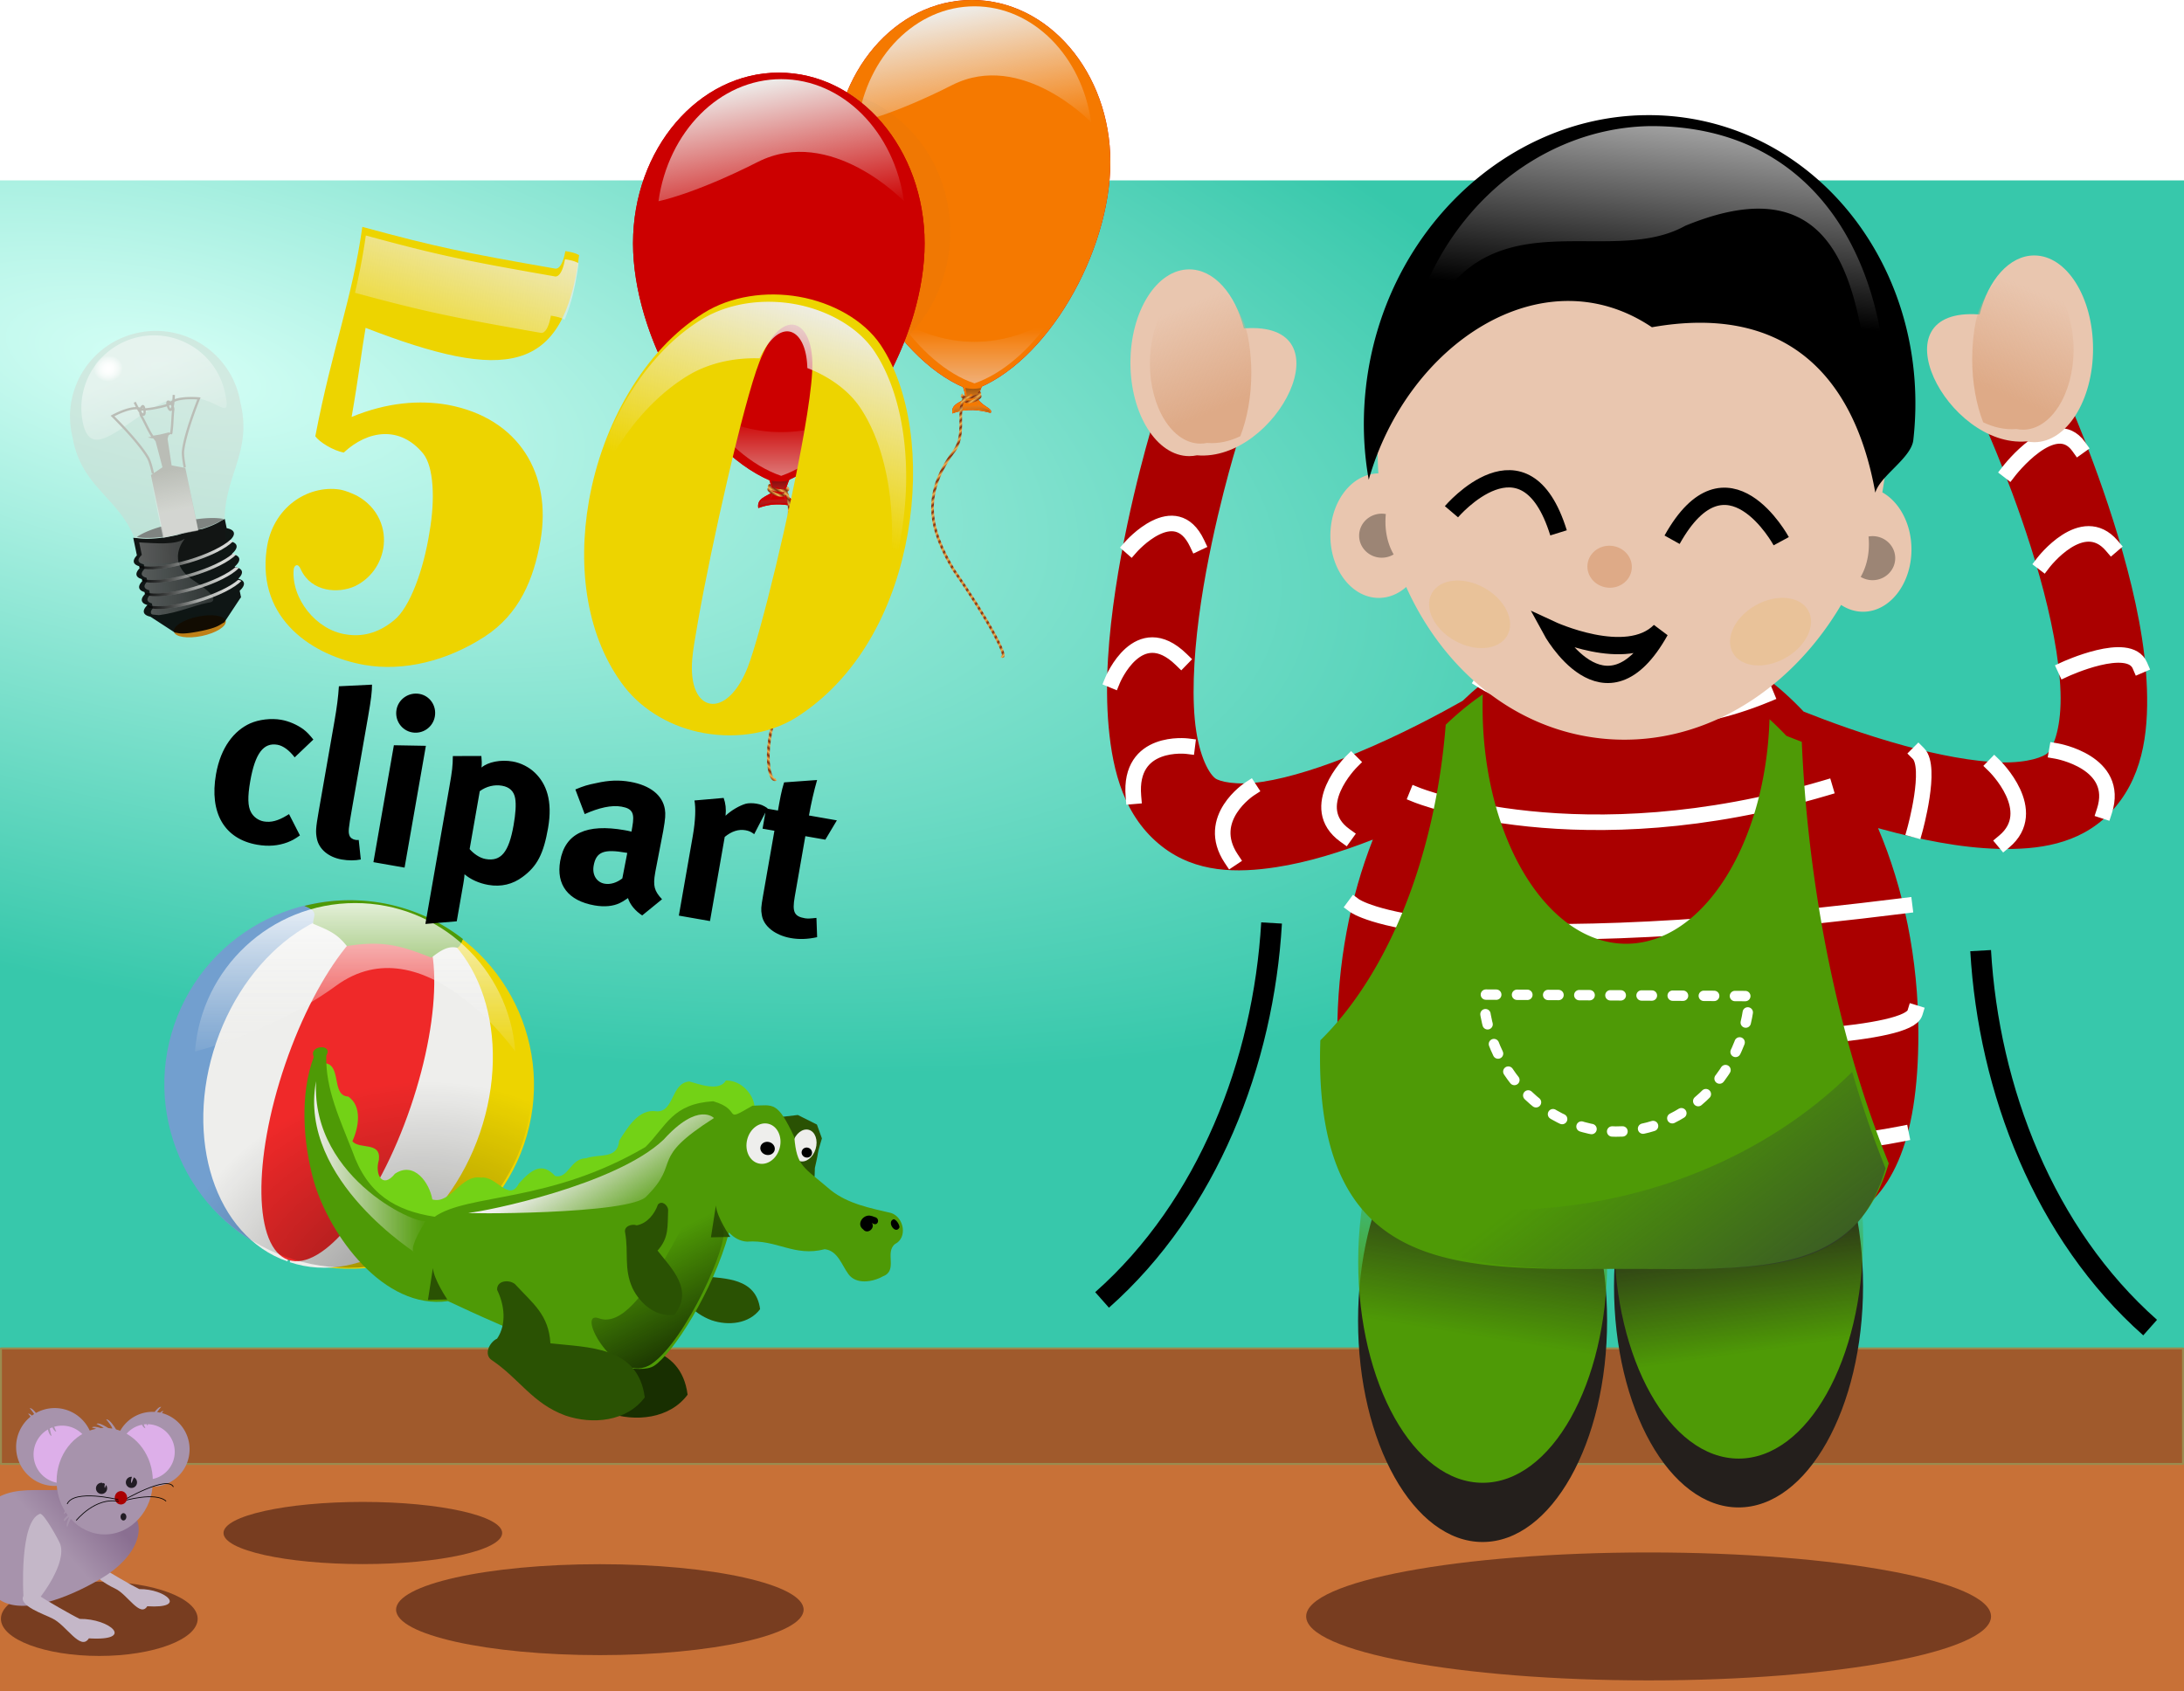 <svg xmlns="http://www.w3.org/2000/svg" xmlns:xlink="http://www.w3.org/1999/xlink" viewBox="0 0 720 557.71" version="1.0"><defs><linearGradient id="i" x1="326.36" xlink:href="#a" gradientUnits="userSpaceOnUse" x2="356.26" y1="162.38" y2="321.65"/><linearGradient id="g"><stop stop-color="#deaa87" offset="0"/><stop stop-color="#deaa87" stop-opacity="0" offset="1"/></linearGradient><linearGradient id="x" x1="417.37" gradientUnits="userSpaceOnUse" y1="97.649" gradientTransform="translate(346.06 319.13) scale(.57)" x2="398.18" y2="261.65"><stop stop-color="#fff" offset="0"/><stop stop-color="#fff" stop-opacity="0" offset="1"/></linearGradient><linearGradient id="w" y2="716.36" gradientUnits="userSpaceOnUse" y1="816.36" x2="-232" x1="-248"><stop stop-color="#4e9a06" offset="0"/><stop stop-color="#4e9a06" stop-opacity="0" offset="1"/></linearGradient><linearGradient id="v" y2="752.36" gradientUnits="userSpaceOnUse" y1="838.36" x2="-248" x1="-236"><stop stop-color="#4e9a06" offset="0"/><stop stop-color="#4e9a06" stop-opacity="0" offset="1"/></linearGradient><linearGradient id="y" x1="991.42" gradientUnits="userSpaceOnUse" y1="1026.5" gradientTransform="translate(119.28 264.35) scale(.543)" x2="849.65" y2="840.7"><stop stop-color="#2e3436" offset="0"/><stop stop-color="#2e3436" stop-opacity="0" offset="1"/></linearGradient><linearGradient id="S" x1="452.8" xlink:href="#g" gradientUnits="userSpaceOnUse" y1="535.66" gradientTransform="matrix(-.918 0 0 .918 1098.8 5.216)" x2="438" y2="499.66"/><linearGradient id="z" x1="1161.1" xlink:href="#a" gradientUnits="userSpaceOnUse" y1="-292.28" gradientTransform="translate(-668.03 671.42) scale(.775)" x2="1131.6" y2="-207.8"/><linearGradient id="O" x1="746.3" xlink:href="#a" gradientUnits="userSpaceOnUse" x2="767.5" y1="-261.53" y2="-229.53"/><linearGradient id="P" x1="630.15" xlink:href="#a" gradientUnits="userSpaceOnUse" x2="677.91" y1="-253.29" y2="-253.29"/><linearGradient id="Q" x1="781.07" gradientUnits="userSpaceOnUse" y1="-171.98" gradientTransform="translate(6.01 -1.414)" x2="758.7" y2="-216.88"><stop stop-color="#182f01" offset="0"/><stop stop-color="#182f01" stop-opacity="0" offset="1"/></linearGradient><linearGradient id="R" x1="452.8" xlink:href="#g" gradientUnits="userSpaceOnUse" y1="535.66" gradientTransform="translate(10.802 9.807) scale(.918)" x2="438" y2="499.66"/><linearGradient id="q" x1="326.36" xlink:href="#a" gradientUnits="userSpaceOnUse" x2="356.26" gradientTransform="translate(-6 -2)" y1="162.38" y2="321.65"/><linearGradient id="r" x1="344.31" xlink:href="#b" gradientUnits="userSpaceOnUse" x2="344.31" gradientTransform="translate(-6 -2)" y1="645.65" y2="531.36"/><linearGradient id="s" x1="267.91" xlink:href="#c" gradientUnits="userSpaceOnUse" x2="268.63" gradientTransform="matrix(1.042 0 0 1 56.363 -57.25)" y1="656.5" y2="680.12"/><linearGradient id="t" x1="351.72" xlink:href="#d" spreadMethod="reflect" gradientUnits="userSpaceOnUse" x2="353.66" gradientTransform="translate(-6.5 -2)" y1="679.09" y2="676.62"/><linearGradient id="u" x1="269" xlink:href="#c" gradientUnits="userSpaceOnUse" x2="268.5" gradientTransform="translate(68 -58)" y1="683.8" y2="672.17"/><linearGradient id="o" x1="269" xlink:href="#c" gradientUnits="userSpaceOnUse" x2="268.5" gradientTransform="translate(176 -66)" y1="683.8" y2="672.17"/><linearGradient id="n" x1="351.72" xlink:href="#d" spreadMethod="reflect" gradientUnits="userSpaceOnUse" x2="353.66" gradientTransform="matrix(-1 0 0 1 783.85 -10)" y1="679.09" y2="676.62"/><linearGradient id="m" x1="267.91" xlink:href="#c" gradientUnits="userSpaceOnUse" x2="268.63" gradientTransform="matrix(1.042 0 0 1 164.36 -65.25)" y1="656.5" y2="680.12"/><linearGradient id="l" x1="344.31" xlink:href="#b" gradientUnits="userSpaceOnUse" x2="344.31" gradientTransform="translate(102 -10)" y1="645.65" y2="531.36"/><linearGradient id="k" x1="326.36" xlink:href="#a" gradientUnits="userSpaceOnUse" x2="356.26" gradientTransform="translate(102 -10)" y1="162.38" y2="321.65"/><linearGradient id="j" x1="344.31" xlink:href="#b" gradientUnits="userSpaceOnUse" x2="344.31" y1="645.65" y2="531.36"/><linearGradient id="a"><stop stop-color="#eeeeec" offset="0"/><stop stop-color="#eeeeec" stop-opacity="0" offset="1"/></linearGradient><linearGradient id="b"><stop stop-color="#ebdbd9" offset="0"/><stop stop-color="#ebdbd9" stop-opacity="0" offset="1"/></linearGradient><linearGradient id="d"><stop stop-color="#f1b551" offset="0"/><stop stop-color="#802b0a" offset="1"/></linearGradient><linearGradient id="c"><stop stop-color="#2a2c2a" stop-opacity=".384" offset="0"/><stop stop-color="#babdb6" stop-opacity="0" offset="1"/></linearGradient><linearGradient id="N" x1="292.68" gradientUnits="userSpaceOnUse" x2="292.68" gradientTransform="translate(11 -5)" y1="-226.81" y2="-30.125"><stop stop-color="#fff" offset="0"/><stop stop-color="#eeeeec" stop-opacity="0" offset="1"/></linearGradient><linearGradient id="L" x1="-10.281" xlink:href="#e" gradientUnits="userSpaceOnUse" x2="130.5" gradientTransform="translate(256 104)" y1="680.2" y2="691.2"/><linearGradient id="K" x1="-10.281" xlink:href="#e" gradientUnits="userSpaceOnUse" x2="130.5" gradientTransform="translate(256 70)" y1="680.2" y2="691.2"/><linearGradient id="J" x1="-10.281" xlink:href="#e" gradientUnits="userSpaceOnUse" x2="130.5" gradientTransform="translate(256 34)" y1="680.2" y2="691.2"/><linearGradient id="I" x1="-10.281" xlink:href="#e" gradientUnits="userSpaceOnUse" x2="130.5" gradientTransform="translate(256 -2)" y1="680.2" y2="691.2"/><linearGradient id="H" x1="-9.837" gradientUnits="userSpaceOnUse" x2="340.46" gradientTransform="translate(264.81 -296.23) scale(.943)" y1="1072.9" y2="1127.4"><stop stop-color="#fff" stop-opacity=".525" offset="0"/><stop stop-color="#fff" stop-opacity="0" offset="1"/></linearGradient><linearGradient id="G" x1="208.72" xlink:href="#f" gradientUnits="userSpaceOnUse" x2="-27.5" gradientTransform="translate(256 104)" y1="680.2" y2="680.2"/><linearGradient id="F" x1="208.72" xlink:href="#f" gradientUnits="userSpaceOnUse" x2="-27.5" gradientTransform="translate(256 70)" y1="680.2" y2="680.2"/><linearGradient id="E" x1="208.72" xlink:href="#f" gradientUnits="userSpaceOnUse" x2="-27.5" gradientTransform="translate(256 34)" y1="680.2" y2="680.2"/><linearGradient id="D" x1="208.72" xlink:href="#f" gradientUnits="userSpaceOnUse" x2="-27.5" gradientTransform="translate(256 -2)" y1="680.2" y2="680.2"/><linearGradient id="B" x1="121.52" gradientUnits="userSpaceOnUse" x2="121.52" gradientTransform="translate(256 -2)" y1="555.81" y2="447.81"><stop stop-color="#eceeeb" offset="0"/><stop stop-color="#eceeeb" stop-opacity="0" offset="1"/></linearGradient><linearGradient id="A" x1="-416" gradientUnits="userSpaceOnUse" x2="-375.22" gradientTransform="translate(883.37 -234.12) scale(1.218)" y1="334.92" y2="565.35"><stop stop-color="#fff" stop-opacity=".904" offset="0"/><stop stop-color="#fff" stop-opacity="0" offset="1"/></linearGradient><linearGradient id="f"><stop stop-color="#ebece9" offset="0"/><stop stop-color="#ebece9" stop-opacity="0" offset="1"/></linearGradient><linearGradient id="e"><stop offset="0"/><stop stop-opacity="0" offset="1"/></linearGradient><linearGradient id="T" x1="952.46" gradientUnits="userSpaceOnUse" y1="240.55" gradientTransform="matrix(-.089 -.073 .076 -.045 113.01 961.29)" x2="910.12" y2="448.73"><stop stop-color="#a793ac" offset="0"/><stop stop-color="#8a6f91" offset="1"/></linearGradient><radialGradient id="C" gradientUnits="userSpaceOnUse" cy="184" cx="38" gradientTransform="matrix(1 0 0 .895 0 19.368)" r="38"><stop stop-color="#fff" offset="0"/><stop stop-color="#fff" stop-opacity="0" offset="1"/></radialGradient><radialGradient id="M" gradientUnits="userSpaceOnUse" cy="595.88" cx="342.38" gradientTransform="matrix(1.316 -.382 .335 1.153 -287.56 45.685)" r="221"><stop offset="0"/><stop stop-opacity="0" offset="1"/></radialGradient><radialGradient id="h" gradientUnits="userSpaceOnUse" cy="331.3" cx=".189" gradientTransform="matrix(1.149 .272 -.121 .433 117.82 345.06)" r="454.99"><stop stop-color="#d5fff6" offset="0"/><stop stop-color="#37c8ab" offset="1"/></radialGradient><filter id="p" color-interpolation-filters="sRGB"><feGaussianBlur stdDeviation="8.844"/></filter></defs><path fill="#c87137" d="M0 477.14h720v80.567H0z"/><path opacity=".5" fill="#280b0b" d="M65.164 533.76c0 6.765-14.52 12.25-32.43 12.25S.302 540.525.302 533.76c0-6.766 14.52-12.251 32.43-12.251s32.43 5.485 32.43 12.25z"/><path fill="url(#h)" d="M23.45 426.65h720v406.57h-720z" transform="translate(-23.45 -367.17)"/><path fill-rule="evenodd" fill="#c00" d="M317.323 121.048c2.495.123 6.626-1.709 8.493.36-.156 2.615-3.466 7.712-3.296 10.41 2.123 2.626 4.828 2.841 4.08 4.343-3.586-.924-7.588-1.702-12.624.163-.488-2.955 2.187-3.45 4.197-4.839.246-3.479-2.865-6.875-.85-10.436z"/><path fill="#c00" d="M366.05 53.45c0 29.504-20.859 66.692-45.641 75.327-24.372-8.224-45.641-45.823-45.641-75.328S295.215-.003 320.408-.003c25.195 0 45.642 23.947 45.642 53.452z"/><path fill="url(#i)" d="M344.17 162.38c-67.235 0-123.06 57.533-133.52 132.83 0 0 38.225-7.356 107.93-42.659 79.611-40.322 159.12 42.659 159.12 42.659-10.47-75.3-66.3-132.83-133.53-132.83z" transform="matrix(.288 0 0 .288 222.136 -44.68)"/><path fill="url(#j)" d="M432.01 520.08c-25.885 16.765-55.875 26.381-87.854 26.381-31.839 0-61.738-9.528-87.546-26.157 24.479 35.215 55.136 62.831 87.546 73.767 32.859-11.449 63.498-39.012 87.854-73.991z" transform="matrix(.288 0 0 .288 222.136 -44.68)"/><path fill-rule="evenodd" fill="#f57900" d="M320.412-.003c-25.194 0-45.647 23.948-45.647 53.455 0 28.325 19.605 64.102 42.734 74.196.398 1.277.765 2.555.674 3.841-2.01 1.39-4.68 1.884-4.19 4.84 5.035-1.866 9.032-1.095 12.619-.172.747-1.501-1.961-1.71-4.084-4.335-.072-1.145.486-2.728 1.16-4.362 23.317-10.601 42.371-45.808 42.371-74.007 0-29.508-20.444-53.455-45.638-53.455z"/><path fill="url(#k)" d="M446.17 152.38c-67.235 0-123.06 57.533-133.52 132.83 0 0 38.225-7.356 107.93-42.659 79.611-40.322 159.12 42.659 159.12 42.659-10.47-75.3-66.3-132.83-133.53-132.83z" transform="matrix(.288 0 0 .288 192.777 -41.802)"/><path fill="url(#l)" d="M534.01 510.08c-25.885 16.765-55.875 26.381-87.854 26.381-31.839 0-61.738-9.528-87.546-26.157 24.479 35.215 55.136 62.831 87.546 73.767 32.859-11.449 63.498-39.012 87.854-73.991z" transform="matrix(.288 0 0 .288 192.777 -41.802)"/><path fill-rule="evenodd" fill="url(#m)" d="M436.04 591.56c.516 2.829 1.049 5.66 1.524 8.493-.469 1.567-1.212 3.073-1.787 4.617l-3.905 9.71 8.075-15c1.717-6.8 5.16-.42 6.178 1.906l6.846 13.594-4.168-14.25c.182-.922-.083-2.001.48-2.785 1.427-2.872 2.897-5.725 4.34-8.59-6.54 1.382-11.805 1.306-17.81.094-.666-1.786.119 1.663.227 2.211z" transform="matrix(.288 0 0 .288 192.777 -41.802)"/><path stroke="url(#n)" stroke-width="3" fill="none" d="M451.03 597.6c8.134.792-14.845 13.852-17.251 4.063-8.271 15.556 3.502 43.274-12.627 62.043-34.724 48.082-26.796 86.905 1.088 133.88 41.794 59.954 64.485 104.46 54.61 98.777m-43.75-299.5c-8.304 6.694 26.969 2.459 17.639-2.988" transform="matrix(.288 0 0 .288 192.777 -41.802)"/><path fill-rule="evenodd" fill="url(#o)" d="M422 616.99l13.75-3.625 15.75.5 12.375 3.125s-.5-1.75-1-2.375-12-5.5-12-5.5l-17.875 1-8.625.75L422 616.99z" transform="matrix(.288 0 0 .288 192.777 -41.802)"/><path opacity=".183" d="M412 384.36c0 75.111-65.814 136-147 136s-147-60.889-147-136 65.814-136 147-136 147 60.889 147 136z" transform="matrix(.303 0 0 .348 188.421 -57.212)" filter="url(#p)" fill="#555753"/><path fill-rule="evenodd" fill="#c00" d="M253.504 151.428c2.627.13 6.978-1.8 8.944.38-.165 2.753-3.65 8.12-3.472 10.963 2.236 2.764 5.085 2.99 4.298 4.572-3.777-.972-7.991-1.792-13.295.172-.514-3.112 2.303-3.632 4.42-5.095.259-3.664-3.017-7.241-.895-10.992z"/><path fill="#c00" d="M304.82 80.237c0 31.073-21.968 70.236-48.067 79.33-25.666-8.66-48.065-48.257-48.065-79.33s21.533-56.292 48.065-56.292c26.533 0 48.066 25.22 48.066 56.292z"/><path fill="url(#i)" d="M344.17 162.38c-67.235 0-123.06 57.533-133.52 132.83 0 0 38.225-7.356 107.93-42.659 79.611-40.322 159.12 42.659 159.12 42.659-10.47-75.3-66.3-132.83-133.53-132.83z" transform="translate(153.26 -23.105) scale(.303)"/><path fill="url(#j)" d="M432.01 520.08c-25.885 16.765-55.875 26.381-87.854 26.381-31.839 0-61.738-9.528-87.546-26.157 24.479 35.215 55.136 62.831 87.546 73.767 32.859-11.449 63.498-39.012 87.854-73.991z" transform="translate(153.26 -23.105) scale(.303)"/><path fill-rule="evenodd" fill="#c00" d="M256.756 23.945c-26.532 0-48.071 25.22-48.071 56.295 0 29.83 20.646 67.508 45.004 78.139.42 1.344.806 2.69.71 4.045-2.116 1.463-4.928 1.983-4.414 5.096 5.304-1.965 9.513-1.153 13.29-.18.787-1.582-2.065-1.801-4.3-4.566-.076-1.205.512-2.872 1.222-4.594 24.555-11.164 44.622-48.242 44.622-77.938 0-31.076-21.53-56.296-48.063-56.296z"/><path fill="url(#q)" d="M338.17 160.38c-67.235 0-123.06 57.533-133.52 132.83 0 0 38.225-7.356 107.93-42.659 79.611-40.322 159.12 42.659 159.12 42.659-10.47-75.3-66.3-132.83-133.53-132.83z" transform="translate(155.078 -22.499) scale(.303)"/><path fill="url(#r)" d="M426.01 518.08c-25.885 16.765-55.875 26.381-87.854 26.381-31.839 0-61.738-9.528-87.546-26.157 24.479 35.215 55.136 62.831 87.546 73.767 32.859-11.449 63.498-39.012 87.854-73.991z" transform="translate(155.078 -22.499) scale(.303)"/><path fill-rule="evenodd" fill="url(#s)" d="M328.04 599.56c.516 2.829 1.049 5.66 1.524 8.493-.469 1.567-1.212 3.073-1.787 4.617l-3.905 9.71 8.075-15c1.717-6.8 5.16-.42 6.178 1.906l6.846 13.594-4.168-14.25c.182-.922-.083-2.001.48-2.785 1.427-2.872 2.897-5.725 4.34-8.59-6.54 1.382-11.805 1.306-17.81.094-.666-1.786.119 1.663.227 2.211z" transform="translate(155.078 -22.499) scale(.303)"/><path stroke="url(#t)" stroke-width="3" fill="none" d="M326.32 605.6c-8.134.792 14.845 13.852 17.251 4.063 8.271 15.556-3.502 43.274 12.627 62.043 34.724 48.082 26.796 86.905-1.088 133.88-41.794 59.954-32.485 122.46-22.61 116.78m11.75-317.5c8.304 6.694-26.969 2.459-17.639-2.988" transform="translate(155.078 -22.499) scale(.303)"/><path fill-rule="evenodd" fill="url(#u)" d="M314 624.99l13.75-3.625 15.75.5 12.375 3.125s-.5-1.75-1-2.375-12-5.5-12-5.5l-17.875 1-8.625.75L314 624.99z" transform="translate(155.078 -22.499) scale(.303)"/><path stroke-linejoin="round" stroke="#9a8b4f" stroke-linecap="square" stroke-width=".636" fill="#a05a2c" d="M.318 444.61h719.36v38.083H.318z"/><path fill="#a00" d="M680.222 128.245l-25.942 11.83s10.714 23.611 18.137 50.013c3.712 13.2 6.506 27.055 6.878 38.058.371 11.002-2.085 17.96-4.259 20.151-1.157 1.166-6.385 3.319-15.411 3.082-9.027-.236-20.65-2.457-31.751-5.487-13.14-3.587-25.375-8.127-33.265-11.26-16.096-17.08-36.178-27.225-57.961-27.225-20.239 0-39.013 8.756-54.485 23.696-6.873 3.895-20.252 11.14-35.046 17.247-10.636 4.39-21.88 8.048-30.806 9.408-8.927 1.36-14.403-.128-15.697-1.14-2.43-1.903-5.732-8.512-6.735-19.475-1.003-10.963.03-25.049 2.067-38.61 4.074-27.121 11.777-51.883 11.777-51.883l-27.225-8.499s-8.263 26.347-12.739 56.142c-2.238 14.898-3.61 30.72-2.263 45.452s5.162 29.625 17.55 39.323c11.251 8.808 24.891 8.807 37.559 6.877 10.775-1.642 21.653-5.092 31.982-9.105-7.47 18.997-11.723 40.811-11.723 63.988 0 73.646 48.756 69.558 101.63 69.558s89.94 4.087 89.94-69.558c0-24.737-4.857-47.91-13.29-67.78.41.115.816.226 1.229.339 12.404 3.386 25.693 6.168 38.503 6.503 12.81.336 26.335-1.368 36.4-11.51 11.082-11.166 13.008-26.41 12.508-41.193-.5-14.784-3.833-30.308-7.91-44.81-8.156-29.005-19.653-54.13-19.653-54.13z"/><path d="M449.99 379.584s125.432 4.561 176.746-5.702M440.867 343.094s185.869 5.702 190.43-9.122M446.569 298.622s26.226 19.386 181.307 0M467.094 262.133s53.594 21.666 134.555-2.28M488.76 224.503s41.05 26.227 93.504 4.561M631.297 273.536s5.702-20.526 1.14-25.087M657.478 252.486s15.32 14.917 3.226 24.996M678.038 247.645s20.964 3.629 15.723 19.755M680.86 220.637s20.965-9.676 24.593-1.21M673.602 185.562s12.901-16.933 22.577-5.644M662.313 155.327s14.917-19.352 22.98-8.063M445.416 251.277s-14.917 14.917-2.016 24.19M411.954 260.143s-14.917 9.676-6.047 22.98M391.395 246.032s-19.351-2.42-17.739 16.529M366.799 224.263s8.466-20.56 22.577-6.853M372.848 180.322s14.514-16.53 21.77-1.21" stroke="#fff" stroke-linecap="square" stroke-width="5.131" fill="none"/><path fill="#241f1c" d="M614.194 424.061c0 40.305-18.38 72.98-41.051 72.98s-41.051-32.675-41.051-72.98 18.38-72.98 41.05-72.98 41.052 32.675 41.052 72.98zM529.814 435.461c0 40.305-18.38 72.98-41.051 72.98s-41.051-32.675-41.051-72.98 18.38-72.98 41.05-72.98 41.052 32.675 41.052 72.98z"/><path fill="url(#v)" transform="translate(714.54 -32.27) scale(.57)" d="M-176 772.36c0 70.692-32.236 128-72 128s-72-57.308-72-128 32.236-128 72-128 72 57.308 72 128z"/><path fill="url(#w)" transform="translate(630.16 -24.29) scale(.57)" d="M-176 772.36c0 70.692-32.236 128-72 128s-72-57.308-72-128 32.236-128 72-128 72 57.308 72 128z"/><path d="M539.91 47.09c-42.583.627-79.793 38.948-85.095 89.674-.686 6.56-.81 13.022-.41 19.332-8.746.1-15.822 9.257-15.822 20.525 0 11.33 7.152 20.525 15.964 20.525 3.35 0 6.465-1.33 9.034-3.6 12.336 27.38 35.816 46.97 64.427 49.96 31.812 3.325 61.655-14.728 78.948-44.044 2.173 1.425 4.628 2.245 7.233 2.245 8.813 0 15.964-9.195 15.964-20.525 0-8.424-3.953-15.671-9.603-18.833.47-2.673.853-5.392 1.14-8.142 5.655-54.107-27.135-101.93-73.193-106.74a72.376 72.376 0 00-8.588-.375z" fill="#e9c6af" fill-rule="evenodd"/><path stroke="#000" stroke-width="5.702" fill="none" d="M478.5 168.73s24.28-28.582 35.305 6.966M587.22 178.45s-17.845-32.985-35.982-.485"/><path d="M547.27 208.05c-10.991 11.135-35.982-.485-35.982-.485s17.845 32.985 35.982.485z" stroke="#000" stroke-linecap="round" stroke-width="5.702" fill="none"/><path fill="#deaa87" d="M537.935 187.628c-.397 3.803-3.984 6.545-8.01 6.124-4.027-.421-6.969-3.845-6.571-7.648.397-3.803 3.984-6.545 8.01-6.124 4.027.421 6.969 3.845 6.571 7.648z"/><path fill-rule="evenodd" d="M542.33 37.97c-46.048.627-86.287 38.948-92.02 89.674-1.187 10.503-.822 20.778.925 30.539 12.777-45.03 57.507-74.435 93.354-50.28 42.418-7.524 66.39 14.035 73.644 54.556 1.586-5.59 11.857-11.397 12.533-17.372 6.115-54.107-29.343-101.93-79.15-106.74a84.593 84.593 0 00-9.286-.374z"/><path fill-rule="evenodd" fill="url(#x)" d="M567.59 408.75c-40.548.552-75.987 34.297-81.035 78.964a95.45 95.45 0 00-.596 11.422c15.43-76.965 63.54-41.151 93.046-57.506 56.259-23.164 57.88 29.811 62.403 68.003 2.045-2.16 3.797-4.343 4.048-6.558.807-49.227-23.058-94.502-77.866-94.324z" transform="translate(-23.45 -367.17)"/><path d="M488.82 228.97c-4.26 2.913-8.33 6.266-12.205 9.995-3.534 44.395-19.257 82.348-41.336 104.05-.06 1.922-.107 3.85-.107 5.791 0 73.645 48.756 69.558 101.63 69.558 42.573 0 74.882 2.634 85.861-34.779-12.31-30.357-21.593-66.853-26.12-106.56a460.383 460.383 0 01-2.548-32.427 368.265 368.265 0 01-5.078-1.978 103.936 103.936 0 00-5.559-5.47c-1.29 41.22-21.978 74.03-47.269 74.03-26.122 0-47.322-34.993-47.322-78.11 0-1.371.011-2.743.054-4.098z" fill="#4e9a06"/><path d="M634.05 720.59c-28.032 27.87-69.669 45.559-116.13 45.559-14.633 0-28.789-1.752-42.191-5.024 15.944 26.495 50.716 24.41 87.607 24.41 40.523 0 71.277 2.507 81.727-33.104-4.037-9.955-7.726-20.612-11.011-31.84z" fill="url(#y)" transform="translate(-23.45 -367.17)"/><path d="M488.99 327.94c1.201 25.047 20.241 45.039 43.651 45.171 23.41.133 42.676-19.642 44.161-44.673l-87.812-.498z" stroke-dashoffset="3.763" stroke="#fff" stroke-linecap="round" stroke-dasharray="3.421, 6.842" stroke-width="3.421" fill="none"/><path opacity=".33" fill="#e9b96e" d="M496.916 209.523c-2.694 4.807-10.445 5.584-17.312 1.736s-10.25-10.866-7.557-15.673 10.445-5.584 17.312-1.735 10.25 10.865 7.557 15.672zM596.126 201.302c-2.694-4.807-10.445-5.584-17.312-1.736s-10.25 10.866-7.557 15.673 10.445 5.584 17.312 1.735 10.25-10.865 7.557-15.672z"/><path opacity=".5" fill="#280b0b" d="M656.384 532.977c0 11.65-50.543 21.096-112.89 21.096s-112.89-9.445-112.89-21.096c0-11.65 50.543-21.095 112.89-21.095s112.89 9.444 112.89 21.095z"/><path opacity=".33" d="M455.53 169.37c-4.117 0-7.465 3.246-7.465 7.252s3.348 7.269 7.465 7.269c1.439 0 2.78-.4 3.92-1.087-1.697-2.91-2.708-6.643-2.708-10.708 0-.883.032-1.754.124-2.601a7.577 7.577 0 00-1.336-.125zM617.33 176.78c4.117 0 7.465 3.246 7.465 7.252s-3.348 7.269-7.465 7.269c-1.439 0-2.78-.4-3.92-1.087 1.697-2.91 2.708-6.643 2.708-10.708 0-.883-.032-1.754-.124-2.601a7.577 7.577 0 011.336-.125z"/><path d="M141.61 175.33c-1.898 12.379-6.5 25.079-11.722 29.198-5.266 4.376-10.764 5.534-15.904 4.636-9.81-1.45-18.047-11.892-17.157-21.534.224-1.285 1.432-2.133 2.358.147 3.457 7.489 12.374 7.987 17.84 5.5 5.208-2.532 8.419-7.267 9.317-12.406 1.122-6.424-1.61-13.521-8.612-17.393-1.71-.828-3.675-1.701-5.73-2.06-10.58-1.584-22.219 5.915-24.084 19.624-3.314 23.518 15.805 35.332 32.25 38.206 12.848 2.244 27.242-1.33 39.483-9.254 11.638-7.5 16.317-19.127 18.517-31.718 3.817-21.841-6.973-40.41-30.569-44.797-9.25-1.617-19.978-.843-31.68 3.997 2.245-12.848 3.348-22.188 4.605-29.383 46.132 17.858 65.364 15.393 70.39-23.979-1.452-.783-2.48-.963-4.536-1.322-.628 3.597-1.893 6.29-3.647 5.718-29.807-5.208-38.755-7.037-63.276-13.704-3.404 24.032-9.785 39.334-15.508 69.05 1.273 1.812 5.795 4.72 9.393 5.35 7.905-7.358 18.51-8.947 26.157.333 3.483 4.316 4 14.998 2.114 25.79m157.65.537c4.13-23.64.886-47.51-8.99-62.21-5.469-8.105-15.844-13.89-26.893-15.821-10.792-1.886-22.47-.22-31.391 5.372-19.608 12.197-33.438 36.79-37.838 61.972-3.907 22.355-.74 45.152 11.784 61.374 6.284 7.983 15.934 13.376 26.212 15.172 11.306 1.975 23.029.052 32.084-6.31 19.832-13.482 30.946-36.167 35.03-59.55m-34.175-33.246c-4.58 26.209-14.153 65.846-18.531 77.26-3.37 8.68-8.335 12.844-12.446 12.126-3.855-.674-6.689-5.67-5.888-14.798.192-2.615.955-6.983 1.898-12.38 4.31-24.667 14.974-72.056 20.225-85.438 3.415-8.936 7.82-12.933 11.418-12.304 3.597.628 6.643 5.927 5.965 15.87-.25 4.459-1.16 11.185-2.641 19.664" fill="#edd400"/><path stroke="#000" stroke-width="6.842" fill="none" d="M652.96 313.45c2.667 45.91 20.968 93.383 55.875 124.29M419.2 304.33c-2.667 45.91-20.968 93.383-55.875 124.29"/><path opacity=".5" fill="#280b0b" d="M264.927 530.748c0 8.28-30.076 14.992-67.175 14.992s-67.176-6.712-67.176-14.992c0-8.28 30.076-14.992 67.176-14.992s67.175 6.712 67.175 14.992z"/><path d="M144.05 444.82c-.97 6.84-2.188 12.945-3.562 18.897 23.189 6.286 32.212 8.129 60.982 13.156 1.72.56 2.969-2.091 3.585-5.62 2.017.352 3.034.539 4.458 1.308l-.024.193c2.166-4.935 3.7-11.152 4.676-18.8-1.425-.77-2.441-.957-4.458-1.309-.617 3.53-1.865 6.181-3.586 5.62-29.245-5.11-38.012-6.903-62.07-13.445zm133.15 21.853c-8.1-.064-16.185 1.894-22.75 6.008-19.238 11.967-32.799 36.104-37.117 60.811-.12.686-.233 1.35-.34 2.036 6.44-18.449 17.925-34.984 32.805-44.24 6.916-4.334 15.527-6.253 24.058-5.96 3.102-6.488 6.752-9.377 9.812-8.843 3.078.538 5.745 4.55 5.936 12.041 7.242 2.809 13.558 7.324 17.395 13.01 9.5 14.14 12.73 36.93 9.037 59.672a111.837 111.837 0 004.433-17.25c4.053-23.194.872-46.605-8.818-61.029-5.366-7.952-15.567-13.636-26.408-15.53a49.015 49.015 0 00-8.044-.726zm-141.17 14.755c-1.305 5.023-2.643 10.235-3.997 16.063 1.418-5.448 2.779-10.703 3.997-16.063zm4.41 14.658c-.98 5.61-1.868 12.574-3.295 21.514.302.08.604.167.896.218 7.756-7.218 18.154-8.79 25.657.315.56.693 1.048 1.567 1.454 2.568a50.04 50.04 0 011.865.29c21.552 4.008 32.202 20.075 30.551 39.564 1.939-4.458 3.227-9.257 4.095-14.222 3.008-17.216-3.257-32.357-17.831-39.878-7.15.469-15.966-1.154-26.7-4.482-5.236.577-10.761 1.944-16.546 4.336a515.705 515.705 0 001.574-9.57c-.575-.219-1.135-.427-1.72-.654zm122.62 26.553c-5.305 19.758-11.91 50.265-15.07 68.346-.926 5.294-1.678 9.597-1.866 12.162a33.095 33.095 0 00-.145 3.004 44.467 44.467 0 008.649 2.423c2.62.458 5.248.727 7.874.751a35.627 35.627 0 001.599-3.561c2.28-5.949 5.983-19.756 9.642-35.203-1.948 7.29-3.696 13.219-4.99 16.596-3.307 8.515-8.178 12.6-12.212 11.896-3.781-.661-6.551-5.557-5.766-14.512.188-2.566.94-6.868 1.866-12.162 2.275-13.024 6.33-32.477 10.418-49.74zm-121.6 8.746c-2.841.987-5.588 2.731-8.068 5.04-3.096-.542-6.873-2.833-8.601-4.58-5.861 3.024-10.558 8.976-11.678 17.202-.381 2.705-.45 5.239-.267 7.632 4.68-6.272 12.192-9.34 19.237-8.286 2.017.353 3.945 1.223 5.621 2.035 3.702 2.047 6.178 5.001 7.51 8.286a16.717 16.717 0 005.597-9.836c1.102-6.303-1.584-13.258-8.455-17.056-.288-.14-.595-.297-.896-.436zm19.938 29.05c-2.029 5.306-4.501 9.585-7.123 11.652-4.367 3.63-8.885 4.991-13.228 4.797a16.697 16.697 0 01-4.046 2.762c-2.288 1.041-5.177 1.566-8.019 1.236 4.967 2.88 10.51 4.725 15.772 5.645 2.598.453 5.252.648 7.947.63 3.794-5.672 6.954-15.467 8.43-25.1.096-.542.185-1.084.267-1.624z" fill="url(#z)" transform="translate(-23.45 -367.17)"/><g><path fill-opacity=".965" fill="#c17d11" d="M74.41 204.741c.367 1.764-3.157 3.986-7.87 4.965s-8.83.341-9.197-1.422 3.158-3.986 7.871-4.964 8.83-.342 9.197 1.421z"/><path fill="#2e3436" d="M57.11 172.656c-4.492.953-8.788 2.332-11.657 4.164l-.189.096.046.22.211.011c3.842.617 9.156-.054 14.277-1.24 5.172-.95 10.312-2.45 13.592-4.544l.185-.095-.046-.22c-.069-.004-.135-.01-.207-.013-3.843-.616-9.155.055-14.278 1.24a72.96 72.96 0 00-1.934.381z"/><path opacity=".493" fill="#d3d7cf" d="M45.577 109.714c-.21.044-.418.09-.626.138-14.902 3.442-24.406 18.195-21.281 33.247.081.392.173.78.27 1.165 3.21 18.655 18.887 20.493 22.278 39.876l-.04.157c-.143.53.952.889 2.79 1.053 3.307.727 7.837.219 12.186-.806 4.398-.79 8.754-2.127 11.5-4.11 1.62-.882 2.482-1.647 2.14-2.077-.033-.041-.066-.089-.1-.132-3.487-19.458 9.061-27.066 4.567-45.468a28.706 28.706 0 00-.215-1.153c-3.124-15.05-17.714-24.803-32.755-22.03a28.7 28.7 0 00-.714.14z"/><path opacity=".493" fill="url(#A)" d="M566.56 280.09c0 104.93-31.589-46.361-177.16-5.721-101.06 28.215-203.02 110.65-203.02 5.721S271.538 90 376.47 90s190.09 85.158 190.09 190.09z" transform="rotate(-11.731 532.078 68.675) scale(.126)"/><path opacity=".904" d="M43.927 177.327l1.204 5.802c-.813.847-1.179 1.633-.984 2.286.174.583.78 1.005 1.724 1.277l.143.69c-.813.848-1.179 1.633-.984 2.286.174.583.78 1.006 1.724 1.278l.143.69c-.813.847-1.179 1.632-.984 2.285.174.584.78 1.006 1.724 1.278l.143.69c-.813.847-1.18 1.633-.984 2.285.174.584.779 1.006 1.724 1.278l.023.112c-.89.89-1.293 1.715-1.09 2.396.182.612.837 1.048 1.86 1.318l.005.023.05-.01c.074.018.148.036.225.053l8.045 5.23c1.384.108 1.804.819 8.028-.391 6.444-1.255 6.784-2.255 8.287-2.98l5.38-8.132.158-.033-.468-2.254c1.08-.992 1.589-1.91 1.365-2.658-.18-.606-.823-1.042-1.831-1.312.945-.92 1.383-1.773 1.174-2.474-.21-.702-1.043-1.175-2.341-1.427l-.016-.073c1.153-1.028 1.705-1.981 1.474-2.753-.21-.702-1.043-1.175-2.341-1.427l-.015-.073c1.152-1.028 1.704-1.982 1.474-2.753-.21-.702-1.043-1.175-2.342-1.427l-.015-.073c1.152-1.028 1.704-1.982 1.474-2.753-.21-.702-1.043-1.175-2.342-1.427l-.635-3.059c-.308.175-.653.357-1.036.545-1.712 1.093-3.933 2.023-6.399 2.799a59.516 59.516 0 00-8.156 1.962c-4.818 1.048-9.712 1.601-13.314 1.024a19.354 19.354 0 01-1.274-.098z"/><path fill-rule="evenodd" fill="#babdb6" d="M44.736 132.457l-.658.37c.153.27.404.8.705 1.384a9.138 9.138 0 00-1.74.216c-2.958.63-6.136 2.4-6.136 2.4l-.447.249.363.354s2.188 2.138 4.747 4.938c2.558 2.8 5.487 6.273 6.943 8.866.347.618.751 1.886 1.043 2.97.291 1.085.487 2.001.487 2.001l.531-.113-.824.557 4.248 20.465 5.643-1.312 5.698-1.042-4.247-20.465-4.52-.85-1.328-8.738.306-1.156.643-.427.542.112c.036-.18.07-.359.1-.539l.269-.176-.248.043c.404-2.487.324-5.01.626-7.42.046-.362-.045-.769-.185-1.179.087-.369.155-.76.2-1.163.013-.104.022-.21.032-.315a8 8 0 011.666-.511c2.204-.446 4.824-.331 5.856-.263-.245.61-1.131 2.833-2.211 5.976-1.24 3.61-2.564 7.966-2.883 11.067-.09.88.065 2.194.233 3.327a44.02 44.02 0 00.356 2.064l.741-.146s-.185-.918-.349-2.03c-.164-1.11-.298-2.434-.225-3.14.303-2.958 1.608-7.309 2.841-10.896 1.233-3.588 2.39-6.42 2.39-6.42l.191-.469-.509-.051s-3.62-.358-6.584.242c-.504.101-.994.229-1.445.396.036-.58.055-1.09.085-1.372l-.751-.077c-.044.413-.066 1.084-.12 1.805a3.965 3.965 0 00-.592.4 1.711 1.711 0 00-.318-.159c-.01-.007-.022-.01-.032-.017-.181-.125-.407-.218-.648-.12-.254.105-.339.34-.373.524-.038.199-.034.41-.006.632-.16.053-.332.107-.521.16-.837.242-1.92.492-3.009.702-1.09.21-2.188.38-3.057.47-.122.012-.227.02-.34.03-.066-.282-.157-.54-.3-.75-.104-.154-.276-.337-.55-.331-.26.005-.43.18-.547.366-.007.01-.016.019-.022.03-.14.134-.251.29-.339.46a3.666 3.666 0 00-.486-.117c-.383-.712-.709-1.412-.935-1.811zm-1.538 2.71c.721-.153 1.41-.222 2.003-.182.02.033.038.067.057.1.202.351.421.683.647.988.035.432.114.845.301 1.159 1.274 2.155 2.22 4.581 3.652 6.752l-1.136.276 1.836.326.741.94 2.26 8.544-2.793 1.894c-.025-.113-.201-.923-.478-1.955-.298-1.105-.678-2.373-1.111-3.145-1.526-2.717-4.475-6.187-7.05-9.005a126.63 126.63 0 00-4.406-4.602c.92-.473 3.278-1.621 5.477-2.09zm3.848-.742c.027.062.058.139.087.223a2.343 2.343 0 01-.253-.016.863.863 0 01.166-.207zm8.55-1.517l.043.015a2.874 2.874 0 01-.043.025v-.04zm-8.955 2.47c.156.03.32.027.52.028l.124-.002c.028.3.021.596-.016.791-.015.077-.03.091-.046.126a1.899 1.899 0 01-.554-.48c-.008-.01-.016-.028-.024-.039-.003-.078-.024-.15-.02-.229.004-.066.008-.131.016-.196zm9.59-1.93c.075.105.146.221.208.346.034.068.044.14.072.21-.005.015-.005.039-.01.054-.092.319-.21.537-.315.664-.029-.026-.045-.036-.09-.102-.134-.197-.279-.544-.378-.89.205-.083.37-.155.512-.283zm-8.19 1.916c.096-.008.193-.019.295-.03.902-.092 2.016-.269 3.123-.483a37.082 37.082 0 003.074-.714c.167-.048.323-.098.472-.146.113.384.267.758.467 1.052.114.167.24.318.436.416.197.097.501.08.694-.068l.007-.005.01-.006c.035-.03.061-.067.092-.1-.29 2.503-.221 5.025-.646 7.42l-.305.049.059-.22-2.938.714-2.331.403c-1.363-2.04-2.312-4.401-3.585-6.602.041.018.08.041.124.055l.008.002.012.001c.236.06.522-.046.663-.214s.197-.356.235-.555a3.59 3.59 0 00.031-.97z"/><path opacity=".5" fill-rule="evenodd" fill="url(#B)" d="M363.42 421.61l.875 16.5c-1.561.806-2.812 1.622-3.813 2.406l-27.969 11.5v1.938l-2-1.938v166l2-.062v.062l45-1.062 45 1.062v-.062l2 .062v-166l-2 1.938v-1.938l-27.968-11.5c-1-.784-2.252-1.6-3.813-2.406l.875-16.5h-28.188z" transform="rotate(-11.731 532.078 68.675) scale(.126)"/><path fill="url(#C)" transform="rotate(-11.731 498.935 -78.212) scale(.126)" d="M76 184c0 18.778-17.013 34-38 34S0 202.778 0 184s17.013-34 38-34 38 15.222 38 34z"/><path opacity=".904" fill="url(#D)" d="M500.59 659.19c-22.531 12.805-66.017 23.863-116.53 28.188-70.001 5.993-128.89-3.045-137.91-20.344-.153.148-.29.29-.438.438 1.85 2.887 5.118 5.53 9.625 7.906v5.593c-.287.198-.566.396-.843.594 18.85 12.92 71.03 18.995 131.56 13.812 55.416-4.744 102.33-17.604 122.44-31.969-2.2-1.502-4.846-2.908-7.906-4.219z" transform="rotate(-11.731 532.078 68.675) scale(.126)"/><path opacity=".904" fill="url(#E)" d="M500.59 695.19c-22.531 12.805-66.017 23.863-116.53 28.188-70.001 5.993-128.89-3.045-137.91-20.344-.153.148-.29.29-.438.438 1.85 2.887 5.118 5.53 9.625 7.906v5.593c-.287.198-.566.396-.843.594 18.85 12.92 71.03 18.995 131.56 13.812 55.416-4.744 102.33-17.604 122.44-31.969-2.2-1.502-4.846-2.908-7.906-4.219z" transform="rotate(-11.731 532.078 68.675) scale(.126)"/><path opacity=".904" fill="url(#F)" d="M500.59 731.19c-22.531 12.805-66.017 23.863-116.53 28.188-70.001 5.993-128.89-3.045-137.91-20.344-.153.148-.29.29-.438.438 1.85 2.887 5.118 5.53 9.625 7.906v5.593c-.287.198-.566.396-.843.594 18.85 12.92 71.03 18.995 131.56 13.812 55.416-4.744 102.33-17.604 122.44-31.969-2.2-1.502-4.846-2.908-7.906-4.219z" transform="rotate(-11.731 532.078 68.675) scale(.126)"/><path opacity=".904" fill="url(#G)" d="M500.59 765.19c-22.531 12.805-66.017 23.863-116.53 28.188-70.001 5.993-128.89-3.045-137.91-20.344-.153.148-.29.29-.438.438 1.85 2.887 5.118 5.53 9.625 7.906v5.593c-.287.198-.566.396-.843.594 18.85 12.92 71.03 18.995 131.56 13.812 55.416-4.744 102.33-17.604 122.44-31.969-2.2-1.502-4.846-2.908-7.906-4.219z" transform="rotate(-11.731 532.078 68.675) scale(.126)"/><path opacity=".563" fill="url(#H)" d="M267.03 616.41v33.625c-7.672 4.551-11.872 9.349-11.469 14.062.366 4.275 4.49 8.003 11.469 11.031v12c-7.041 4.373-10.855 8.962-10.469 13.469.348 4.07 4.09 7.648 10.469 10.594v9.75c-6.718 4.278-10.345 8.759-9.969 13.156.34 3.958 3.906 7.446 9.969 10.344v12.344c-6.386 4.178-9.835 8.529-9.469 12.812.33 3.847 3.713 7.246 9.469 10.094v12.969c-5.105 3.757-7.795 7.621-7.469 11.438.434 5.067 5.157 4.849 19.514 9.474 56.253 3.853 85.387-5.847 132.23-5.86 0 0 49.19 9.205-25.809-65.301-63.329-62.914 0-110.69 0-110.69-.45-.008-.891.003-1.344 0-26.13 11.234-78.147-5.031-107.94-12.656-3.405-.875-6.473-1.763-9.187-2.657z" transform="rotate(-11.731 532.078 68.675) scale(.126)"/><path opacity=".904" fill="url(#I)" d="M500.59 659.19c-22.531 12.805-66.017 23.863-116.53 28.188-70.001 5.993-128.89-3.045-137.91-20.344-.153.148-.29.29-.438.438 1.85 2.887 5.118 5.53 9.625 7.906v5.593c-.287.198-.566.396-.843.594 18.85 12.92 71.03 18.995 131.56 13.812 55.416-4.744 102.33-17.604 122.44-31.969-2.2-1.502-4.846-2.908-7.906-4.219z" transform="rotate(-11.731 532.078 68.675) scale(.126)"/><path opacity=".904" fill="url(#J)" d="M500.59 695.19c-22.531 12.805-66.017 23.863-116.53 28.188-70.001 5.993-128.89-3.045-137.91-20.344-.153.148-.29.29-.438.438 1.85 2.887 5.118 5.53 9.625 7.906v5.593c-.287.198-.566.396-.843.594 18.85 12.92 71.03 18.995 131.56 13.812 55.416-4.744 102.33-17.604 122.44-31.969-2.2-1.502-4.846-2.908-7.906-4.219z" transform="rotate(-11.731 532.078 68.675) scale(.126)"/><path opacity=".904" fill="url(#K)" d="M500.59 731.19c-22.531 12.805-66.017 23.863-116.53 28.188-70.001 5.993-128.89-3.045-137.91-20.344-.153.148-.29.29-.438.438 1.85 2.887 5.118 5.53 9.625 7.906v5.593c-.287.198-.566.396-.843.594 18.85 12.92 71.03 18.995 131.56 13.812 55.416-4.744 102.33-17.604 122.44-31.969-2.2-1.502-4.846-2.908-7.906-4.219z" transform="rotate(-11.731 532.078 68.675) scale(.126)"/><path opacity=".904" fill="url(#L)" d="M500.59 765.19c-22.531 12.805-66.017 23.863-116.53 28.188-70.001 5.993-128.89-3.045-137.91-20.344-.153.148-.29.29-.438.438 1.85 2.887 5.118 5.53 9.625 7.906v5.593c-.287.198-.566.396-.843.594 18.85 12.92 71.03 18.995 131.56 13.812 55.416-4.744 102.33-17.604 122.44-31.969-2.2-1.502-4.846-2.908-7.906-4.219z" transform="rotate(-11.731 532.078 68.675) scale(.126)"/><path fill="url(#C)" transform="rotate(-11.731 498.935 -78.212) scale(.126)" d="M76 184c0 18.778-17.013 34-38 34S0 202.778 0 184s17.013-34 38-34 38 15.222 38 34z"/></g><g><path fill="#729fcf" d="M134.336 300.059c-31.648-10.739-66.075 6.184-76.89 37.825s6.049 66.096 37.65 76.976l39.24-114.801z"/><path fill="#edd400" d="M135.12 300.327c31.6 10.88 48.465 45.335 37.65 76.976s-45.24 48.564-76.89 37.825l39.24-114.8z"/><path fill="#eeeeec" d="M134.763 301.373c23.764 8.228 34.281 40.503 23.47 72.13s-38.882 50.71-62.71 42.671l39.24-114.8zM133.978 301.105c-23.829-8.04-51.9 11.045-62.71 42.671s-.294 63.902 23.47 72.13l39.24-114.801z"/><path fill="#ef2929" d="M135.334 365.085c-10.837 31.703-28.872 54.238-40.285 50.337s-11.88-32.762-1.044-64.463 28.872-54.239 40.285-50.338 11.88 32.763 1.044 64.464z"/><path opacity=".398" fill="url(#M)" transform="translate(35.2 264.463) scale(.276)" d="M508 336.86c0 121.23-98.274 219.5-219.5 219.5S69 458.087 69 336.86s98.274-219.5 219.5-219.5S508 215.634 508 336.86z"/><path fill="#4e9a06" d="M115.369 296.833c-5.192 0-10.234.654-15.044 1.883 5.056 1.954 2.824 3.231 2.91 5.886 5.728 2.331 8.054 3.49 11.128 7.36 12.374-2.073 18.674.212 27.83 3.794 2.78-2.078 5.307-4.04 8.597-3.245 1.217-.726 1.263-1.736 1.845-2.878a60.386 60.386 0 00-37.264-12.8z"/><path opacity=".845" fill="url(#N)" d="M303.68-231.81c-101.03 0-183.91 78.223-191.28 177.38 0 0 91.926-22.752 168.56-78.641 104.57-76.26 214 78.641 214 78.641-7.369-99.156-90.248-177.38-191.28-177.38z" transform="translate(33.265 361.742) scale(.276)"/></g><g><path fill-rule="evenodd" fill="#2a5203" d="M254.214 368.613c1.097-.032 8.807-.974 8.807-.974l6.294 3.161 1.647 4.556s-1.31 4.284-1.344 4.998c-.034.715-.977 4.734-.977 4.734l-.085 2.691s-.684 2.874-2.245 2.042c-1.56-.831-11.93-21.158-12.097-21.208z"/><path fill="#eeeeec" d="M268.892 378.824c-.855 2.844-3.222 4.646-5.286 4.025s-3.044-3.43-2.188-6.273c.855-2.844 3.222-4.646 5.286-4.025s3.044 3.43 2.188 6.273z"/><path fill-rule="evenodd" fill="#73d216" d="M105.581 350.636c7.765-1.262 3.106 10.688 9.22 10.92 4.7 3.225 3.419 10.272 1.374 14.74 2.33 2.838 9.558-.045 8.724 6.206-1.414 4.656 1.164 9.704 5.311 4.503 6.324-4.236 11.386 3.003 12.317 8.488 6.113 1.693 9.378-8.296 16.052-7.198 5.086-.717 9.185 8.276 12.484 1.939 4.205-4.727 7.709-7.146 11.965-2.45 4.408.941 4.94-5.822 10.222-5.884 4.393-1.57 10.318.47 10.873-5.775 2.727-4.262 6.386-10.624 12.273-9.707 5.924.424 4.739-9.384 10.878-9.827 3.183.9 9.928 3.418 12.034-.33 7.965-.018 12.113 10.45 7.612 11.992-6.208 4.602-22.364 7.91-28.17 12.959-7.246 4.463-13.834 9.903-21.02 14.46-12.35 5.009-24.869 9.854-38.055 12.14-6.576 2.361-13.269-.102-19.275-2.84-6.505-2.25-13.686-3.672-18.015-9.668-4.294-4.919-10.183-9.41-9.867-16.725-1.056-7.012-3.62-7.383-4.944-14.331-.535-1.476-1.17-5.133-.461-9.09-.133-1.579-.216-3.417-1.532-4.522z"/><path fill-rule="evenodd" fill="#2a5203" d="M220.83 410.003c1.48 3.014 1.957 6.899-.004 9.817-1.534.697-2.802 3.244-1.033 4.365 5.552 3.754 8.163 8.715 14.799 11.14 5.446 1.864 12.346 1.235 15.99-3.66-1.347-10.39-11.503-10.031-19.012-10.9-.358-5.782-3.473-7.959-7.15-11.937-1.164-.96-3.707-.763-3.591 1.174z"/><path fill-rule="evenodd" fill="#182f01" d="M178.01 424.431c2.42 4.932 3.202 11.287-.005 16.06-2.51 1.14-4.583 5.307-1.69 7.14 9.082 6.142 13.352 14.257 24.209 18.225 8.909 3.048 20.195 2.02 26.159-5.989-2.205-16.995-18.818-16.408-31.103-17.828-.585-9.46-5.681-13.02-11.695-19.528-1.905-1.571-6.065-1.248-5.875 1.921z"/><path fill-rule="evenodd" fill="#4e9a06" d="M248.067 364.583c-10.305 5.994-2.922 1.436-12.936-1.472-13.572.856-15.343 8.094-22.336 15.082-31.72 18.62-58.413 15.258-69.51 23.007-12.963-2.059-22.143-7.4-27.116-21.61-3.922-10.144-8.926-20.398-8.604-31.54 2.464-4.037-6.013-3.398-4.11.399-4.65 12.372-3.562 28.262-.004 41.006 5.151 17.83 23.094 42.547 44.234 39.557 17.66 8.343 59.14 26.887 67.928 21.346 6.02-3.796 19.444-24.412 24.725-43.98 1.55 1.681 3.51 2.879 5.943 3.02 9.916-.747 15.51 5.112 25.613 2.498 4.301.503 5.56 5.175 7.765 8.159 2.536 3.602 8.08 2.687 11.421.78 5.038-1.908.535-7.828 3.943-10.618 4.279-2.117 2.981-8.857-1.23-10.256-6.871-1.619-14.17-2.99-19.856-7.489-9.231-7.925-11.24-7.743-12.076-17.55-5.644-12-6.824-10.496-13.793-10.34z"/><path fill="#eeeeec" d="M257.063 378.446c-.915 3.607-4.058 5.92-7.02 5.169s-4.622-4.284-3.707-7.89 4.058-5.92 7.02-5.169 4.622 4.284 3.707 7.89z"/><path d="M255.374 379.258c-.294 1.16-1.577 1.834-2.865 1.507s-2.093-1.531-1.799-2.69c.294-1.16 1.577-1.834 2.864-1.507s2.094 1.531 1.8 2.69z"/><path fill-rule="evenodd" fill="#2a5203" d="M147.46 428.461s-4.44-6.533-4.745-10.346l-1.623 10.488 6.369-.142zM240.75 407.845s-4.442-6.533-4.746-10.345l-1.623 10.487 6.369-.141z"/><path d="M267.65 380.531c-.263.872-1.22 1.355-2.137 1.079s-1.448-1.206-1.186-2.078 1.218-1.354 2.136-1.078 1.448 1.206 1.186 2.077zM287.165 400.908c-2.525-.717-5.026 2.716-2.594 4.47 1.385 1.787 4.11-.442 2.836-2.188 2.024 1.663 3.053-1.6.777-1.944-.322-.158-.66-.296-1.02-.338zM294.632 402.006c-2.498.8.606 5.328 1.917 2.674-.013-.95-1.088-2.575-1.917-2.674z"/><path fill-rule="evenodd" fill="url(#O)" d="M797.5-273.64s-6.5-7-21 9c-20 19-74.5 30-81 30.5s68 1 74-7c14.5-14.5.5-15 28-32.5z" transform="translate(-394.65 584.83) scale(.79)"/><path fill-rule="evenodd" fill="url(#P)" d="M677.41-231.04s-7.778 12.021-4.95 13.435c2.829 1.414-48.79-29.698-41.012-71.418-2.121 41.719 45.255 61.518 45.962 57.983z" transform="translate(-394.65 584.83) scale(.79)"/><path fill-rule="evenodd" fill="url(#Q)" d="M801.29-226.76s-1.67-5.294-7.282-14.793c-3.7-6.263-25.822 58.398-44.5 51.5-10.38-3.833 7.5 29 22 19s32.281-50.707 29.781-55.707z" transform="translate(-394.65 584.83) scale(.79)"/><path fill-rule="evenodd" fill="#2a5203" d="M163.889 425.316c2.421 4.932 3.202 11.287-.005 16.06-2.51 1.14-4.583 5.307-1.69 7.14 9.083 6.142 13.353 14.257 24.21 18.225 8.909 3.048 20.195 2.02 26.158-5.989-2.205-16.995-18.818-16.408-31.103-17.828-.585-9.46-5.68-13.02-11.695-19.528-1.904-1.571-6.064-1.248-5.875 1.921zM216.91 397.146c-1.11 3.17-3.544 6.235-7 6.885-1.572-.605-4.277.279-3.835 2.325 1.22 6.592-.485 11.931 2.44 18.363 2.493 5.188 7.78 9.664 13.827 8.828 6.46-8.248-.92-15.234-5.57-21.196 3.871-4.312 3.238-8.059 3.494-13.47-.132-1.503-2.056-3.177-3.356-1.736z"/></g><path opacity=".5" fill="#280b0b" d="M165.547 505.47c0 5.662-20.564 10.252-45.932 10.252s-45.932-4.59-45.932-10.251c0-5.662 20.565-10.251 45.932-10.251s45.932 4.59 45.932 10.25z"/><path d="M99.956 240.42c-2.035-1.462-4.674-2.635-7.28-3.09-3.295-.577-7.329-.098-10.243 1.208-5.149 2.338-9.644 7.713-11.227 16.757-2.226 12.723 2.744 21.334 13.551 23.225 3.756.657 6.969.35 10.01-.776 1.527-.602 2.31-1.018 4.112-2.282l-3.59-7.027-.706.43c-2.918 1.78-5.239 2.4-7.615 1.985-1.763-.309-3.378-1.46-4.21-3.028-1.084-1.927-1.16-5.1-.262-10.236 1.61-9.197 4.376-12.82 8.975-12.016 1.916.336 3.938 1.874 5.672 4.153l6.162-5.873c-1.431-1.752-2.027-2.409-3.35-3.43m11.77-14.134c-.234 3.593-.63 6.762-1.529 11.897l-5.123 29.278c-.98 5.595-1.04 6.849-.623 8.975.65 3.51 3.813 6.197 8.182 6.962 2.222.389 4.435.38 6.319 0l-.69-6.44c-.563.059-.793.019-1.176-.048-.843-.148-1.62-.679-1.882-1.435-.425-1.18-.341-2.114.84-8.859l5.35-30.58c.967-5.519 1.256-8.075 1.248-10.288l-10.916.538m11.379 57.996l10.27 1.798 7.028-40.162-10.552-.188-6.746 38.552m7.608-50.25c-.617 3.526 1.723 6.858 5.172 7.462 3.526.617 6.858-1.723 7.475-5.248s-1.646-6.845-5.095-7.448c-3.526-.617-6.935 1.709-7.552 5.235m17.462 25.252l-7.94 45.373 10.343-.876 2.146-12.263s.402-2.299.41-3.246c1.994 1.692 4.773 2.969 7.838 3.505 4.293.751 8.1-.241 11.279-2.608 4.89-3.568 6.957-7.708 8.432-16.14 1.583-9.043-.597-14.638-4.317-18.212-1.89-1.831-4.566-3.247-7.325-3.73-3.985-.698-8.162.151-10.3 1.989.137-1.24.095-2.353-.047-3.8l-9.402.013c-.04 3.39-.219 4.86-1.117 9.995m9.99 1.59c2.175-1.594 4.815-2.238 7.345-1.795s3.937 1.874 4.328 4.154c.355 2.037.138 5.08-.519 8.835-1.57 8.967-4.166 12.068-9.224 11.182-2.07-.362-4.091-1.9-5.27-3.291l3.34-19.085m34.595 7.555c4.712-2.098 8.826-3.037 12.121-2.46 3.756.657 4.344 2.26 3.58 6.63l-.282 1.609c-1.06-.264-1.52-.345-2.286-.48-12.493-2.185-19.605.993-21.215 10.19-1.368 7.818 2.606 13.095 11.343 14.624 3.22.564 6.113.28 8.27-.764.86-.403 1.04-.529 2.738-1.654.648 2.167 2.486 4.306 4.687 5.718l6.542-5.333c-2.6-2.745-3.009-4.476-2.27-8.691l.12-.69 2.537-13.142c.737-4.216.799-5.469.544-7.172-.768-4.637-4.861-7.881-11.453-9.035-3.602-.63-7.018-.517-11.132.422-2.947.59-4.114.939-6.925 2.106l3.081 8.122m12.403 21.207c-1.828 1.418-3.918 2.08-5.834 1.744-2.606-.456-4.16-2.86-3.624-5.926.818-4.676 3.499-5.55 10.627-4.302l.46.08-1.629 8.404m23.22-13.946l-4.588 26.212 10.27 1.797 4.856-27.745c2.305-1.887 4.562-2.598 6.861-2.196 1.15.201 1.953.579 2.855 1.29l4.419-8.548c-1.49-.971-2.152-1.245-3.685-1.514-1.15-.2-2.57-.212-3.48.023-2.077.585-4.891 2.225-6.696 3.963.235-2.25.007-4.106-.63-5.877l-9.627.843c.454 2.37.37 6.463-.556 11.752m38.308-6.804c.697-3.986 1.665-8.16 2.679-11.696l-10.88.782c-.893 2.845-1.349 5.451-2.02 9.283l-3.909-.684-1.166 6.668 3.908.684-3.782 21.614c-.63 3.602-.688 4.382-.37 6.176.546 3.65 4.36 6.687 9.571 7.599 2.683.47 5.46.402 8.663-.301l-.23-6.36c-1.933.215-2.893.284-3.813.123-3.526-.617-4.217-2.08-3.346-7.063l3.501-20.004 6.592 1.154 3.8-6.366-9.198-1.61"/><path fill="#e9c6af" d="M392.05 88.82c8.182 0 15.17 8.063 18.013 19.456 34.798-2.63 10.654 44.097-15.465 41.853-.833.174-1.685.267-2.548.267-10.7 0-19.385-13.793-19.385-30.788S381.35 88.82 392.05 88.82z"/><path d="M419.19 460.57c-9.187 0-16.654 11.844-16.654 26.435 0 14.59 7.468 26.435 16.654 26.435.74 0 1.477-.073 2.193-.222 3.78.325 7.513-.556 10.963-2.217 2.278-5.858 3.621-13.066 3.621-20.867 0-4.534-.453-8.874-1.281-12.86h-.025c-2.44-9.781-8.447-16.703-15.472-16.703z" fill="url(#R)" transform="translate(-23.45 -367.17)"/><path fill="#e9c6af" d="M670.63 84.23c-8.182 0-15.17 8.063-18.013 19.456-34.798-2.63-10.654 44.097 15.465 41.853.833.174 1.685.267 2.548.267 10.7 0 19.385-13.793 19.385-30.788S681.33 84.23 670.63 84.23z"/><path d="M690.4 455.98c9.187 0 16.654 11.844 16.654 26.435 0 14.59-7.468 26.435-16.654 26.435-.74 0-1.477-.072-2.193-.222-3.78.325-7.512-.556-10.963-2.217-2.278-5.858-3.621-13.066-3.621-20.867 0-4.534.453-8.874 1.281-12.86h.025c2.44-9.781 8.447-16.703 15.472-16.703z" fill="url(#S)" transform="translate(-23.45 -367.17)"/><path fill-rule="evenodd" fill="#c4b7c8" d="M34.453 493.42c-6.024 2.2-3.808 23.862-3.808 23.862l-.937 2.016 2.148.576s2.143 2.057 6.17 3.959c4.025 1.902 8.126 9.607 10.527 5.79 13.492.845 6.106-5.767-2.633-5.658-2.18-1.03-10.189-5.698-11.25-6.473 0 0 7.638-9.752 5.593-15.351-.384-1.053-4.757-9.105-5.81-8.72z"/><path fill="url(#T)" d="M42.075 858.45c-6.674.225-12.976-.658-18.625 2.094v34.188c7.478 4.9 22.002-.346 33.375-7.094 11.948-7.09 15.922-17.57 8.844-23.375-4.424-3.628-14.074-6.157-23.594-5.813z" transform="translate(-23.45 -367.17)"/><path fill="#a793ac" d="M18.041 464.28c-2.245 0-4.353.586-6.184 1.616-.692-.883-1.49-1.682-2.067-1.57a19.96 19.96 0 011.473 1.926c-.254.161-.501.332-.742.51-.45-.43-.89-.708-1.246-.639.276.321.546.657.8.988a12.862 12.862 0 00-4.762 10.007c0 7.086 5.703 12.838 12.728 12.838 7.025 0 12.728-5.751 12.728-12.838 0-7.087-5.703-12.838-12.728-12.838zM53.004 463.89c-.582.006-1.35.804-2.01 1.658-.24-.015-.482-.027-.726-.027-6.753 0-12.232 5.531-12.232 12.342s5.48 12.338 12.232 12.338c6.752 0 12.232-5.527 12.232-12.338 0-5.733-3.885-10.557-9.14-11.94.174-.22.352-.44.533-.652-.32-.062-.71.157-1.113.515a12.129 12.129 0 00-.987-.167c.372-.544.848-1.153 1.332-1.718a.579.579 0 00-.121-.011z"/><path fill="#ddafe9" d="M20.478 470.07c-.902 0-1.774.131-2.6.37.193.516.427 1.071.674 1.598-.458-.036-.902-.643-1.28-1.4a9.3 9.3 0 00-.855.363c.115.717.334 1.614.59 2.456-.546-.122-.946-1.085-1.226-2.115a9.496 9.496 0 00-4.712 8.216c0 5.238 4.216 9.492 9.409 9.492 5.193 0 9.405-4.254 9.405-9.492s-4.212-9.488-9.405-9.488zM48.269 469.6c-.294.01-.584.038-.87.076.163.411.348.835.54 1.245-.405-.032-.8-.51-1.146-1.147-4.143.832-7.27 4.521-7.27 8.943 0 5.035 4.05 9.118 9.041 9.118 4.99 0 9.042-4.084 9.042-9.118 0-4.968-3.947-9.013-8.849-9.117-.03.164-.06.325-.087.488-.131-.106-.215-.275-.265-.488-.045 0-.09-.002-.136 0z"/><path fill="#a793ac" d="M35.068 468c-.02.002-.041.004-.06.008.963 1.125 1.9 2.436 2.04 3.035-.448-.079-.9-.14-1.36-.177-.945-.606-2.473-1.488-3.39-1.503-.2-.003-.371.034-.5.125.882.415 1.785.908 2.407 1.336-.328.007-.653.024-.976.053-1.172-.377-2.49-.653-2.937-.182.477.12.965.256 1.419.401-7.418 1.471-13.054 8.654-13.054 17.285 0 3.655 1.008 7.052 2.736 9.863-.254.398-.387.767-.295 1.049.187-.206.384-.41.58-.61.209.32.426.633.654.935-.763.645-1.777 1.657-1.067 1.98.446-.534 1.01-1.084 1.502-1.427.007.008.012.018.02.026-.55 1.224-1.112 2.81-.622 3.361.346-1.018.78-2.074 1.162-2.74 2.87 3.165 6.828 5.125 11.195 5.125 8.758 0 15.866-7.868 15.866-17.561 0-8.264-5.166-15.202-12.115-17.07-.594-.96-2.2-3.4-3.205-3.311z"/><path fill="#221c24" d="M33.482 488.91a1.842 1.842 0 101.48.746c-.13.32-.254.657-.367.991-.223-.25-.167-.775.004-1.358a1.834 1.834 0 00-.59-.303c-.04.045-.077.091-.114.136-.104-.047-.163-.117-.182-.197a1.952 1.952 0 00-.23-.015zM43.33 486.94a1.842 1.842 0 101.843 1.843c0-.73-.425-1.36-1.04-1.657-.261.575-.522 1.247-.746 1.907-.329-.369-.182-1.204.113-2.082-.056-.005-.113-.011-.17-.011z"/><path stroke="#000" stroke-width=".242" fill="none" d="M40.634 494.73s14.559-8.478 16.528-4.453M40.634 494.9s10.619-3.169 14.13.086"/><path fill="#a00" d="M41.912 493.86c0 1.22-.916 2.21-2.045 2.21s-2.044-.99-2.044-2.21.915-2.207 2.044-2.207 2.045.988 2.045 2.208z"/><path stroke="#000" stroke-width=".242" fill="none" d="M39.007 494.47s-14.644-3.597-16.871 1.456M25.133 501.33s6.337-7.879 14.045-6.252"/><path fill="#221c24" d="M41.667 500.133c0 .668-.434 1.21-.97 1.21s-.968-.542-.968-1.21.434-1.212.969-1.212.969.543.969 1.212z"/><path fill-rule="evenodd" fill="#c4b7c8" d="M13.164 499.15c-6.892 2.495-5.448 27.063-5.448 27.063-1.743 3.25 6.83 6.03 9.536 7.43 4.607 2.157 9.299 10.896 12.047 6.567 15.439.959 6.986-6.541-3.013-6.418-2.496-1.168-11.66-6.462-12.875-7.341 0 0 8.741-11.061 6.401-17.411-.44-1.194-5.443-10.326-6.648-9.89z"/></svg>